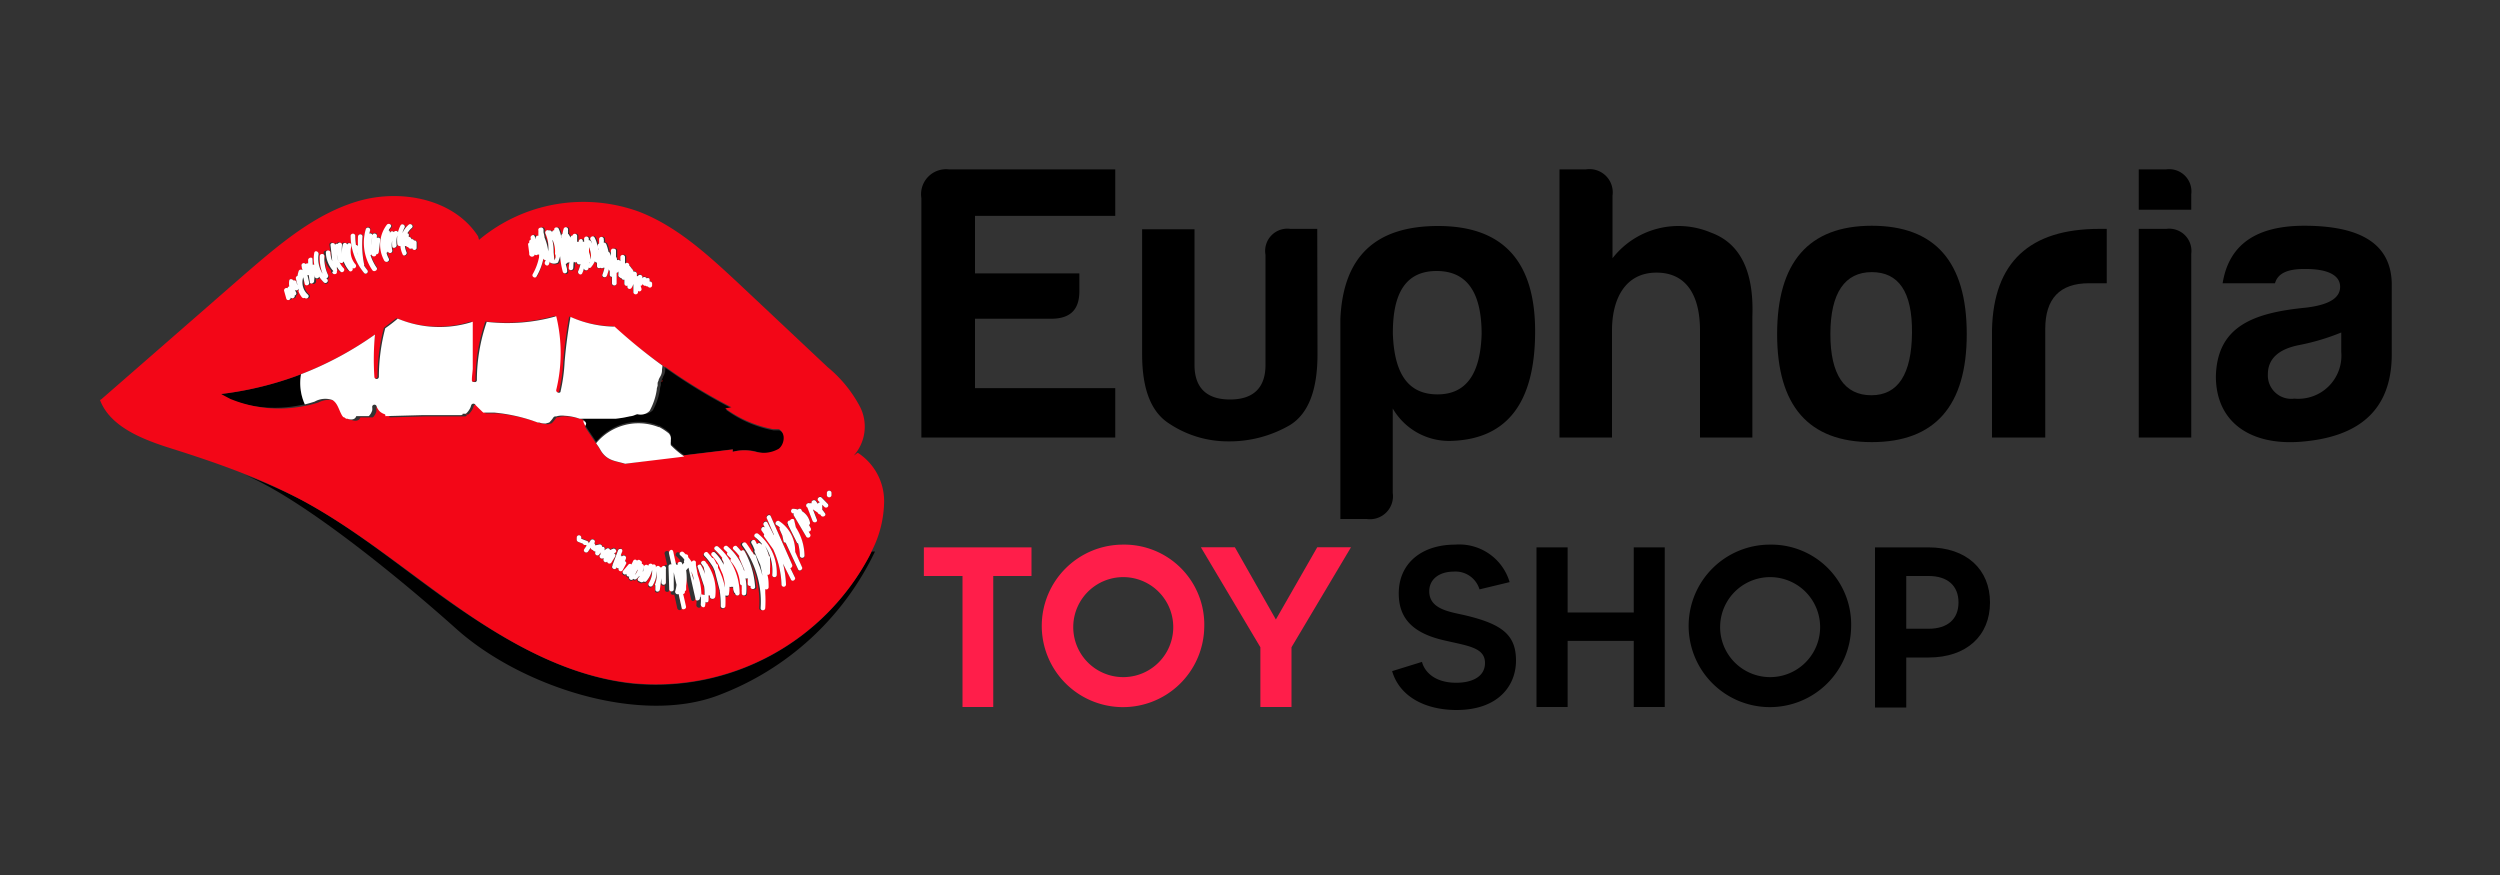 <svg viewBox="0 0 200 70" xmlns="http://www.w3.org/2000/svg" data-sanitized-data-name="Layer 1" data-name="Layer 1" id="Layer_1"><rect x="0" y="0" width="200" height="70" fill="#333333" stroke="none"/><defs><style>.cls-1{fill:none;}.cls-2{fill:red;}.cls-3{fill:#f30617;}.cls-4{fill:#fff;}.cls-5{fill:#ff1e4a;}</style></defs><path d="M73.71,15.85a2,2,0,0,1,2.2-2.3H89.22v3.72H78v4.6h8.35v1.42c0,1.48-.72,2.21-2.27,2.21H78v5.55H89.22V35H73.71Z"></path><path d="M105.4,28.34c0,2.87-.73,4.76-2.21,5.67a9.62,9.62,0,0,1-4.92,1.3,8.47,8.47,0,0,1-4.73-1.42c-1.45-.92-2.17-2.75-2.17-5.55v-10h4.19V29.19c0,1.86,1,2.77,2.84,2.77s2.84-.91,2.84-2.77v-8.8a1.78,1.78,0,0,1,2-2.08h2.14Z"></path><path d="M111.42,39.44a1.84,1.84,0,0,1-2.08,2.08h-2.11v-16c.22-5,2.81-7.44,7.82-7.44q7.76,0,7.76,8.42c0,5.68-2.21,8.61-6.66,8.77a5.21,5.21,0,0,1-4.73-2.59ZM115,31.55c2.27,0,3.43-1.6,3.53-4.82,0-3.38-1.2-5.05-3.6-5.05s-3.53,1.67-3.5,5.05C111.55,30,112.72,31.55,115,31.55Z"></path><path d="M132.52,21.81c-2.49,0-3.56,2.08-3.56,4.63V35h-4.2V13.55h2.12A1.86,1.86,0,0,1,129,15.66v5a6.68,6.68,0,0,1,7.88-2.05q3.51,1.28,3.31,6.72V35H136V26.44C136,23.64,134.92,21.81,132.52,21.81Z"></path><path d="M157.34,26.73c0,5.74-2.55,8.64-7.6,8.64s-7.57-2.9-7.57-8.64,2.52-8.67,7.57-8.67S157.34,20.93,157.34,26.73Zm-10.91,0c0,3.25,1.13,4.89,3.28,4.89s3.22-1.71,3.25-5-1.08-4.85-3.22-4.85S146.43,23.42,146.43,26.73Z"></path><path d="M159.36,26.38c.12-5.39,3-8.07,8.58-8.07h.6v4.35h-1.42c-2.34,0-3.5,1.23-3.5,3.66V35h-4.26Z"></path><path d="M173.3,13.55a1.78,1.78,0,0,1,2,2v1.23h-4.2V13.55Zm0,4.76a1.78,1.78,0,0,1,2,2V35h-4.2V18.31Z"></path><path d="M182,22.66h-4.19c.5-3.09,2.68-4.6,6.53-4.6,4.6,0,6.93,1.51,7,4.6v5.68c0,4.6-2.78,6.65-7.29,7-4,.31-6.78-1.55-6.78-5.24.1-4,3-5.08,7.22-5.49,1.8-.22,2.72-.75,2.72-1.67s-1-1.42-2.72-1.42C183,21.49,182.22,21.87,182,22.66Zm5.3,5.49V26.6a18,18,0,0,1-3.34,1c-1.68.32-2.53,1.11-2.53,2.34a1.87,1.87,0,0,0,2.12,1.95A3.45,3.45,0,0,0,187.3,28.15Z"></path><path d="M30.88,33.29h0a.15.15,0,0,0-.09-.06A.15.15,0,0,1,30.88,33.29Z" class="cls-1"></path><path d="M37.48,32.85a1.51,1.51,0,0,1-.21.23A1.51,1.51,0,0,0,37.48,32.85Z" class="cls-1"></path><path d="M53,30.37h0v.06a.15.15,0,0,1-.08.14.15.15,0,0,0,.08-.14Z" class="cls-1"></path><path d="M46.26,33.38h0l.18.11.07,0h0l-.07,0Z" class="cls-1"></path><path d="M29.67,33.26a.21.21,0,0,0,.06-.1h0A.33.33,0,0,1,29.67,33.26Z" class="cls-1"></path><path d="M38.36,32.65h0l-.28-.28Z" class="cls-1"></path><path d="M47.27,36.28h0a.22.22,0,0,0,.09.07h0A.22.22,0,0,1,47.27,36.28Z" class="cls-1"></path><path d="M47.49,37.27h0Z" class="cls-1"></path><path d="M37.74,29.32a.13.13,0,0,1,0,.06v0A.28.28,0,0,0,37.74,29.32Z" class="cls-1"></path><path d="M46.88,33.94a.15.15,0,0,0,0-.11,1,1,0,0,0-.21-.2h0a1.34,1.34,0,0,1,.21.2A.17.17,0,0,1,46.88,33.94Z" class="cls-1"></path><path d="M46.83,34.08h0a.05.05,0,0,0,0,0A.05.05,0,0,1,46.83,34.08Z" class="cls-1"></path><path d="M69.55,44.48A19.34,19.34,0,0,1,50.66,54.7c-5.08-.55-9.71-3.12-13.91-6S28.63,42.42,24.12,40A44.56,44.56,0,0,0,19.62,38C24.13,39.89,31.69,46,36.54,50.34c5.1,4.55,14.6,7.7,20.94,5.28A22.75,22.75,0,0,0,70,44.12l-.26,0Z"></path><path d="M53.22,29.51a1,1,0,0,1-.17.61c0,.08-.07.16-.1.25v.06a.15.15,0,0,1-.08.14c0,.05,0,.1,0,.15v.09a2,2,0,0,0-.07.26.13.13,0,0,1,0,.06h0a5,5,0,0,1-.57,1.69,1,1,0,0,1-1,.26h0c-.19.07-.38.12-.57.17h0a8.92,8.92,0,0,1-1.15.2h0l-.57,0h0c-.38,0-.76,0-1.14,0h-.06l-.54,0H47l-.54,0,.07,0,.12.09a1,1,0,0,1,.21.2.15.15,0,0,1,0,.11.17.17,0,0,1,0,.1.05.05,0,0,1,0,0,.13.13,0,0,1-.06.05c.29.45.6.89.89,1.34h0l0,0a4.39,4.39,0,0,1,5-1.29.1.1,0,0,1,.05,0,4.34,4.34,0,0,1,.76.5.62.62,0,0,1,.16.55.2.2,0,0,1,0,.11,2.85,2.85,0,0,0,0,.29,7.14,7.14,0,0,0,1.08.91l3.9-.47,0,.19a3.7,3.7,0,0,1,1.87,0A2.43,2.43,0,0,0,62.34,36c.51-.37.6-1.3,0-1.57h-.46a9.41,9.41,0,0,1-3.82-1.66l.5-.09a43.35,43.35,0,0,1-5.33-3.25l0,.06Z"></path><path d="M24,32.42l.37-.07a4.14,4.14,0,0,1-.28-2.41l-.39.15a27,27,0,0,1-6,1.43l.38.33A10.2,10.2,0,0,0,24,32.42Z"></path><path d="M44.22,18.82l0-.12,0,.15Z" class="cls-2"></path><path d="M55.49,46.3,55.44,46c0-.11-.09-.22-.15-.33a11.22,11.22,0,0,1,.33,1.17c0-.17-.07-.35-.1-.52A.09.09,0,0,1,55.49,46.3Z" class="cls-2"></path><path d="M47.12,21v.05a.18.18,0,0,1,.05-.07Z" class="cls-2"></path><path d="M44.32,20.19l.06.65c0-.1.07-.2.1-.3a.16.16,0,0,1,0-.12h0a.17.17,0,0,1-.05-.13,2.26,2.26,0,0,0-.18-1.09v.08A4,4,0,0,1,44.32,20.19Z" class="cls-2"></path><path d="M28.63,20.19a.84.84,0,0,0,.05.17c0-.07,0-.13,0-.2Z" class="cls-2"></path><path d="M47.12,19.77v.37a4.18,4.18,0,0,1,.15.61A2,2,0,0,0,47.12,19.77Z" class="cls-2"></path><path d="M27,20.36a1.94,1.94,0,0,0,.13.54A3.53,3.53,0,0,1,27,20.36Z" class="cls-2"></path><path d="M29.7,19.62a4,4,0,0,1,.09-.68A2.71,2.71,0,0,0,29.7,19.62Z" class="cls-2"></path><path d="M50.79,46a1.28,1.28,0,0,0,.23-.37v-.07Z" class="cls-2"></path><path d="M36.75,48.66c4.2,2.92,8.83,5.49,13.91,6A19.34,19.34,0,0,0,69.55,44.48l.18-.38a8.91,8.91,0,0,0,1-4,4.61,4.61,0,0,0-2.11-3.88l-.32.23a3.5,3.5,0,0,0,.52-3.87,10.34,10.34,0,0,0-2.61-3.21L59,22.59c-2.38-2.21-4.84-4.48-7.87-5.65a13,13,0,0,0-12.81,2.25l-.07-.28c-1.93-3-6.19-3.83-9.63-2.81s-6.26,3.44-9,5.8l-7.3,6.37-4.2,3.66v0A.57.57,0,0,1,8,32c.81,2.15,3.42,3.16,5.68,3.87,2,.63,4,1.3,5.94,2.07A44.56,44.56,0,0,1,24.12,40C28.63,42.42,32.56,45.75,36.75,48.66ZM47.27,36.28h0a.22.22,0,0,0,.09.07h0A.22.22,0,0,1,47.27,36.28Zm.14,1h0Zm1.16,7.66c-.15.16-.4-.09-.25-.26l-.08,0c-.2.1-.38-.19-.2-.3a.2.2,0,0,1,.07-.19.58.58,0,0,0-.17.18.18.18,0,0,1-.31-.18.13.13,0,0,1,0-.06.22.22,0,0,1-.2-.12.18.18,0,0,1-.17-.19l-.21.31c-.13.19-.44,0-.31-.19l.17-.25a.24.24,0,0,1,0-.08h-.12a.15.15,0,0,1-.15-.1l-.38-.15a.19.19,0,0,1-.12-.21.22.22,0,0,1,0-.08V43a.18.18,0,0,1,.36,0v.06l.47.18h0a.18.18,0,0,1,.12.19l.15-.23c.13-.2.45,0,.32.18l0,.07a.2.2,0,0,1,.06.14l.32-.07a.18.18,0,0,1,.22.12h0v0a.17.17,0,0,1,0,.07h0c.18-.07.27.15.18.28l.2-.14a.17.17,0,0,1,.26.11l.22-.11c.21-.11.4.21.19.31l-.09.05a.17.17,0,0,1,.09.25l-.3.49A.19.19,0,0,1,48.57,44.93Zm.88.53a.16.16,0,0,1-.18-.09l0,.07c-.12.2-.44,0-.31-.18l0-.06L49.43,44s0,0,0,0a.16.16,0,0,1,.16-.12.18.18,0,0,1,.11,0,.16.16,0,0,1,.07.19l-.12.31a.2.2,0,0,1,.09.11.18.18,0,0,1,.33.13.92.92,0,0,1-.09.23.16.16,0,0,1,.08.25l-.3.48A.18.18,0,0,1,49.45,45.46Zm3.79,1.21a.18.18,0,0,1-.36,0v-.35l-.12.91c0,.23-.39.23-.36,0l0-.32a.13.13,0,0,1,0-.16,2.37,2.37,0,0,0,.1-1,2.12,2.12,0,0,1-.32,1.16.18.18,0,0,1-.31-.19,1.78,1.78,0,0,0,.27-1.05,2.15,2.15,0,0,1-.47.91.15.15,0,0,1-.2,0,.24.24,0,0,1-.13.07.19.19,0,0,1-.18-.06.17.17,0,0,1-.11-.3l.07-.08,0-.07a1.58,1.58,0,0,1-.22.23.18.18,0,0,1-.27,0c-.11.21-.42,0-.32-.18v0a.18.18,0,0,1-.22-.22l0,0c-.16.18-.42-.08-.26-.25l.42-.49a.15.15,0,0,1,.23,0l.15-.3a.17.17,0,0,1,.3,0v0a.17.17,0,0,1,.28,0,.15.15,0,0,1,.11.13l0,.12a.2.2,0,0,1,.16.23,1.18,1.18,0,0,1-.08.31l0,.11a1.86,1.86,0,0,0,.08-.41.19.19,0,0,1,.35-.08v0a.19.19,0,0,1,.35-.09.17.17,0,0,1,.26.1s0,.07,0,.11a.18.18,0,0,1,.34,0h0a.25.25,0,0,1,.12,0,.18.18,0,0,1,.31.13Zm2.88,1.09a4.56,4.56,0,0,1-.06.72c0,.23-.38.13-.35-.1a4.93,4.93,0,0,0,0-.76l-.11-.55c0,.21.08.42.1.63a.14.14,0,0,1-.06.14v0c0,.23-.3.33-.35.1-.19-.83-.38-1.67-.56-2.5l-.19.21a4.36,4.36,0,0,1,0,1.25l0,.23a.18.18,0,0,1-.1.2.28.28,0,0,1,0,.09.15.15,0,0,1-.14.13c.08.35.15.69.23,1s-.3.32-.35.09l-.24-1.09c-.13.07-.33,0-.28-.2a2.59,2.59,0,0,0,.11-.54c-.07-.34-.15-.68-.22-1,0,.45,0,.9,0,1.36,0,.23-.35.23-.36,0l-.06-1.82a.17.17,0,0,1,.24-.16l-.2-.89c-.05-.23.3-.33.35-.1s.15.66.22,1a.18.18,0,0,1,.21.12c0,.07,0,.14,0,.21h0c0-.11,0-.22-.08-.33s.28-.32.35-.1a.44.44,0,0,1,0,.1l.17-.16s0,0,0,0a.19.19,0,0,1,0-.18v-.08c-.1-.11-.2-.22-.31-.32s.08-.41.26-.25l.17.17a.16.16,0,0,1,.19.13l0,.09c.11.12.2.26.3.39a.16.16,0,0,1,.16-.12h0a.16.16,0,0,1,.16.13l0,.15a.15.15,0,0,1,0,.08l.15.8a4.67,4.67,0,0,1,.29,1.53l0,.1A.21.21,0,0,1,56.12,47.76Zm1.07,0a.21.21,0,0,1-.27.16.15.15,0,0,1-.15-.13l0-.14a.12.12,0,0,1-.12,0,3.15,3.15,0,0,1,0,.43c0,.23-.39.13-.35-.1a3.73,3.73,0,0,0,0-1.05c-.18-.53-.35-1.06-.53-1.58h0s0,0,0,0a.14.14,0,0,1,.09-.14h0l0,0a.16.16,0,0,1,.17,0l0,0h0a4.52,4.52,0,0,1,.35.74l-.12-.57-.17-.24c-.14-.18.18-.37.32-.18l.11.16a.15.15,0,0,1,.08.12h0A3.74,3.74,0,0,1,57.19,47.71Zm1.58-.25a0,0,0,0,1,0,0,.18.18,0,0,1-.1-.15c0-.13,0-.25-.06-.37a.23.23,0,0,1-.14,0,.16.16,0,0,1-.15,0,3.24,3.24,0,0,1-.05.62c0,.15-.18.16-.28.08s0,0,0,0a8.44,8.44,0,0,1,0,.87.19.19,0,0,1-.37,0,7.58,7.58,0,0,0-.07-1.17.16.16,0,0,1,0-.07c-.14-.53-.28-1.06-.41-1.59l-.13-.3a5.2,5.2,0,0,0-.7-.92c-.16-.17.1-.43.26-.26s.25.29.37.44a.14.14,0,0,1,.14.08c.08.13.14.26.21.4a.15.15,0,0,1,.11.12l0,.18A5.83,5.83,0,0,1,58,47a3.75,3.75,0,0,0-.13-1.11c-.11-.25-.22-.5-.32-.75a3.73,3.73,0,0,0-.51-.69.18.18,0,1,1,.25-.25,3.44,3.44,0,0,1,.55.72s0,0,0,0l0,0a1.51,1.51,0,0,1,.11.22l0-.1a.16.16,0,0,1,0-.1l-.11-.21a.15.15,0,0,1,0-.14A4.93,4.93,0,0,0,57.2,44c-.18-.15.08-.41.26-.25a5,5,0,0,1,1.67,3.72A.18.18,0,1,1,58.77,47.46ZM60.1,47a.22.22,0,0,0,0-.08.17.17,0,0,1-.22-.17c0-.14,0-.29,0-.44a.19.19,0,0,1-.18,0,4.36,4.36,0,0,1,.06,1.2c0,.23-.39.23-.36,0v-.15a.12.12,0,0,1,0-.09c0-.13,0-.26,0-.39a.18.18,0,0,1-.14-.16,3,3,0,0,0-.72-1.74.18.18,0,0,1,0-.24l-.28-.28a.16.16,0,0,1,0-.21L58,44c-.18-.15.08-.41.26-.25a4.37,4.37,0,0,1,1.38,2.15c0-.09,0-.19-.05-.29l-.39-.93a.16.16,0,0,1,0-.15,3.88,3.88,0,0,0-.47-.53c-.17-.16.09-.42.26-.26s.24.26.35.39a.18.18,0,0,1,.31,0,6.89,6.89,0,0,1,.87,2.9C60.48,47.21,60.12,47.21,60.1,47Zm1.68-1a3.66,3.66,0,0,0-.71-2.35,3.5,3.5,0,0,1,.32.81.16.16,0,0,1,.09.14l0,.32a3.92,3.92,0,0,1,0,.59.24.24,0,0,1,0,.09v.21a.16.16,0,0,1-.21.17c.05.33.08.65.1,1a.18.18,0,0,1-.27.15c0,.11,0,.22,0,.33v0a9.42,9.42,0,0,1,0,1.19c0,.23-.38.23-.37,0a7.57,7.57,0,0,0-1.45-5c-.14-.19.18-.37.31-.18a6.64,6.64,0,0,1,.43.65.46.46,0,0,1,.07.07l.09.16a.18.18,0,0,1,.17.12l.2.6a7.76,7.76,0,0,1,.33,1c0-.3-.11-.59-.18-.88l-.44-1a.17.17,0,0,1,0-.18c-.08-.19-.17-.37-.26-.55s.2-.39.31-.18a2.1,2.1,0,0,1,.13.26.19.19,0,0,1,.33,0l.08,0A3.08,3.08,0,0,0,60.4,43c-.18-.15.08-.41.26-.26A4,4,0,0,1,62.14,46C62.13,46.24,61.77,46.24,61.78,46Zm1.49.33c-.21-.43-.43-.85-.64-1.28a7.73,7.73,0,0,1,.24,1.67.18.18,0,1,1-.36,0,7.25,7.25,0,0,0-.67-2.82l-.71-1a.15.15,0,0,1,0-.19l-.2-.28c-.14-.18.1-.43.25-.26l-.1-.2c-.11-.21.21-.4.31-.19l.51,1v-.06c-.19-.42-.37-.85-.56-1.28-.1-.21.22-.4.31-.18l1.71,3.87a.21.21,0,0,1-.14.28l.35.71C63.69,46.37,63.37,46.55,63.27,46.34Zm2.88-6.94a.19.19,0,0,1,.37,0v.24a.19.19,0,0,1-.37,0Zm-1.53.85a.21.21,0,0,1,.19,0,.14.14,0,0,1,.15,0c-.12-.19.18-.36.32-.18l.16.22a.17.17,0,0,1,.16-.12l-.12-.12c-.17-.16.09-.42.26-.26l.48.49a.18.18,0,0,1-.25.26l-.18-.18v.39l.22.29c.14.19-.18.37-.32.19l-.07-.1a.17.17,0,0,1-.18-.13l-.4-.27c.11.27.22.55.32.82s-.26.31-.35.09l-.42-1.06A.18.18,0,0,1,64.62,40.25Zm-1.19.45a1.34,1.34,0,0,1,.4.07.17.17,0,0,1,.28,0l.06.13a1.39,1.39,0,0,1,.63.91.18.18,0,0,1-.08.19l.11.23a.19.19,0,0,1-.17.27l.14.23a.19.19,0,0,1-.32.19l-1-1.7a.17.17,0,0,1,0-.18h-.08A.19.19,0,0,1,63.43,40.7Zm-.29,1h.06c.06-.14.3-.17.34,0l.13.55a4.28,4.28,0,0,1,.69,2.29.19.19,0,0,1-.37,0,4,4,0,0,0-.14-1,.15.15,0,0,1-.1-.08l-.7-1.4h0A.19.19,0,0,1,63.14,41.71Zm.46,2.36a.14.14,0,0,1,0,.11l.55,1.23c.1.21-.21.39-.31.18l-1-2.14a.15.15,0,0,1-.17-.13l-.09-.43-.2-.46a.16.16,0,0,1,0-.19,1.35,1.35,0,0,0-.27-.2c-.19-.13,0-.45.19-.32A2.82,2.82,0,0,1,63.6,44.07ZM42.45,19.4s0,0,0-.07a.15.15,0,0,1,.12-.17.42.42,0,0,1,0-.1c-.09-.22.22-.4.31-.19l.1.25s0,0,0-.06a.17.17,0,0,1,.2-.22v-.25a1.36,1.36,0,0,0,0-.17.17.17,0,0,1,.15-.22.18.18,0,0,1,.26.16v.2c0,.14.06.28.08.42a4.09,4.09,0,0,1,.29,1.13,2.81,2.81,0,0,0-.22-1.42c-.09-.18.14-.35.26-.25a.2.2,0,0,1,.26.14.21.21,0,0,1,.19-.17h0c-.09-.22.27-.31.35-.1a3,3,0,0,1,.22.76V19s0,0,0-.05a.18.18,0,0,1,.08-.25,2.88,2.88,0,0,1,.09-.4.18.18,0,0,1,.35.1s0,.06,0,.1a.12.12,0,0,1,0,.09v.11a.19.19,0,0,1,.07.06l.14.25a.14.14,0,0,1,.15-.17h0a.19.19,0,0,1,.37,0v.5a.31.31,0,0,1,.13,0c0-.19.23-.33.32-.13a.42.42,0,0,1,0,.1.16.16,0,0,1,.11.05v-.3a.19.19,0,0,1,.37,0v.15a.16.16,0,0,1,.17.08,1.74,1.74,0,0,1,.1.19v0a1.2,1.2,0,0,0-.13-.31c-.11-.21.21-.39.32-.19a2.05,2.05,0,0,1,.23.67,2.3,2.3,0,0,1,.12.34v-.1c0-.06,0-.12-.08-.17a.18.18,0,0,1,.1-.26v-.38a.19.19,0,0,1,.37,0v.11a.14.14,0,0,1,0,.13v.07a.2.2,0,0,1,.2.12,3.62,3.62,0,0,1,.18.62.15.15,0,0,1,.1.09,2.34,2.34,0,0,1,.09.24v-.41a.18.18,0,0,1,.24-.17.15.15,0,0,1,.17.17l0,.36v.12h0c0,.09,0,.18.08.27a.19.19,0,0,1,.27.08v-.36a.19.19,0,0,1,.37,0v.56a.19.19,0,0,1,.23.11,1.12,1.12,0,0,1,.19.24.09.09,0,0,1,.06.06c0,.07.06.14.09.2a.2.2,0,0,1,.27.16l0,.19H51a.19.19,0,0,1,.36.08v.1c.05-.13.27-.12.34,0,.09-.05.22,0,.24.1l0,.15a.17.17,0,0,1,.2.17v.14a.18.18,0,0,1-.34.08.14.14,0,0,1-.16-.05.21.21,0,0,1-.26-.17v0a.16.16,0,0,1-.16.17l.07.23a.18.18,0,0,1-.28.19v.12a.19.19,0,0,1-.37,0v-.68a0,0,0,0,1,0,0,1.17,1.17,0,0,1-.14.3.18.18,0,0,1-.32-.17.18.18,0,0,1-.26-.16V22.4a.17.17,0,0,1-.23-.12.2.2,0,0,1-.14-.06.19.19,0,0,1-.11-.21,2.45,2.45,0,0,0,0-.27h0a.19.19,0,0,1-.14.12v.86a.19.19,0,0,1-.37,0v-.55a.15.15,0,0,1-.18-.17l0-.3a.16.16,0,0,1-.07-.14v0a3.45,3.45,0,0,1-.16.52c-.08.22-.43.13-.35-.09a3.68,3.68,0,0,0,.16-.54h-.1a.19.19,0,0,1-.23,0c-.11.07-.29,0-.27-.14l0-.27a.17.17,0,0,1-.17-.11,2,2,0,0,1-.33.51.16.16,0,0,1-.18,0v.07a.19.19,0,0,1-.37,0v0c0,.13-.08.26-.13.38s-.41,0-.32-.18a2.67,2.67,0,0,0,.22-1.33,3.76,3.76,0,0,1,0,.67c0,.23-.37.14-.35-.08l0,0A.2.2,0,0,1,46,21L46,21c0,.16,0,.33-.05.5s-.38.23-.36,0l.05-.5a.19.19,0,0,1-.18.08.16.16,0,0,1-.11.1c0,.17.07.34.11.52a.18.18,0,0,1-.35.09,6.6,6.6,0,0,1-.21-1.23,4.2,4.2,0,0,1-.17.5A.62.62,0,0,1,44,21l0-.14a2.09,2.09,0,0,1-.08.23c-.1.21-.41,0-.32-.19a.76.76,0,0,0,.06-.16.16.16,0,0,1-.18-.11A4.73,4.73,0,0,1,43,22.08c-.11.21-.43,0-.31-.18a4.53,4.53,0,0,0,.51-1.38.17.17,0,0,1,0-.1v-.09a.2.2,0,0,1-.11,0,.16.16,0,0,1-.24,0,.2.2,0,0,1-.33-.12l-.09-.68A.13.13,0,0,1,42.45,19.4ZM31,18c.14-.19.46,0,.32.18a2.2,2.2,0,0,0-.17.25.19.19,0,0,1,.09.25l.05-.1a.18.18,0,0,1,.28,0,.19.19,0,0,1,.33,0,2.62,2.62,0,0,1,.2-.53c.11-.21.43,0,.32.18a1.75,1.75,0,0,0-.17.43,2,2,0,0,1,.5-.67c.17-.16.43.1.26.25a1.83,1.83,0,0,0-.36.43.14.14,0,0,1,.11.2l0,.09a.22.22,0,0,1,.22.19.16.16,0,0,1,.2.1.17.17,0,0,1,.21.17v.45a.18.18,0,0,1-.35,0,.21.21,0,0,1-.32-.09.21.21,0,0,1-.17-.09.17.17,0,0,1-.1,0,1.69,1.69,0,0,0,.13.49c.09.21-.22.39-.31.18a2,2,0,0,1-.18-.67.19.19,0,0,1-.24-.16,2.65,2.65,0,0,1,0-.69,1.82,1.82,0,0,0-.06.77c0,.23-.32.33-.35.1a1.7,1.7,0,0,1,0-.45,1.63,1.63,0,0,0,0,.76.18.18,0,0,1-.35.1.06.06,0,0,0,0,0,.13.13,0,0,1-.11.11,2,2,0,0,0,.18.46c.11.21-.2.39-.31.19A2.63,2.63,0,0,1,31,18Zm-1.72.29a.18.18,0,0,1,.35.1,2.27,2.27,0,0,0-.06.25.18.18,0,0,1,.25.2s0-.05,0-.08c.05-.23.4-.13.35.1a.61.61,0,0,0,0,.13c.11-.07.29,0,.27.14l-.12,1a.21.21,0,0,1-.21.17h0c0,.22-.32.23-.36,0a.18.18,0,0,1-.09.06,3.77,3.77,0,0,0,.49,1c.13.19-.19.38-.32.18A3.88,3.88,0,0,1,29.27,18.3Zm-.85.54a4.9,4.9,0,0,0,.06.77.13.13,0,0,1,.16.1,7,7,0,0,1,0-.79c0-.23.38-.23.36,0a8,8,0,0,0,.12,2.18.16.16,0,0,1,0,.14,3.32,3.32,0,0,0,.26.36c.15.18-.11.44-.25.26a4.7,4.7,0,0,1-1.08-3A.19.19,0,0,1,28.42,18.84Zm-2.09,1.35a2.17,2.17,0,0,0,.15.68c0-.43-.09-.86-.14-1.29,0-.23.32-.23.36,0a.17.17,0,0,1,.22-.09.18.18,0,0,1,.34.09,3.59,3.59,0,0,0,0,.73,2.44,2.44,0,0,1,.06-.76.18.18,0,0,1,.35,0,.18.18,0,0,1,.34.12,1.58,1.58,0,0,0,.33,1.46c.15.18-.09.43-.25.27.12.17-.12.41-.27.23a2.65,2.65,0,0,1-.43-.74.19.19,0,0,1-.33.06,1.63,1.63,0,0,0,.33.49c.16.17-.09.43-.26.26a1.78,1.78,0,0,1-.28-.38l0,.19a.17.17,0,0,1,0,.17v.06c0,.23-.34.23-.37,0v-.09a2.3,2.3,0,0,1-.6-1.48C26,20,26.32,20,26.33,20.19ZM23,23.08a.18.18,0,0,1,.14-.15,1.49,1.49,0,0,1,0-.47c0-.18.25-.15.33,0a.18.18,0,0,1,.24.12l.08.26a.13.13,0,0,1,0-.06l-.12-.47a.18.18,0,0,1,.13-.22,3,3,0,0,1,.09-.38.19.19,0,0,1,.31-.07c0-.11-.05-.22-.07-.33a.18.18,0,0,1,.32-.16.21.21,0,0,1,.2-.06l0-.23c0-.23.31-.33.35-.1l.07.49a.21.21,0,0,1,.12,0,2.75,2.75,0,0,1,0-.95c0-.23.39-.13.35.1a2.25,2.25,0,0,0,.32,1.57,3.54,3.54,0,0,1-.23-1.41c0-.23.38-.23.37,0a3.1,3.1,0,0,0,.29,1.5.19.19,0,0,1-.13.27l.06.07c.17.16-.09.42-.26.26a2.73,2.73,0,0,1-.38-.46.18.18,0,0,1-.35,0l0-.13.06.42c0,.23-.32.33-.35.1L24.81,22a.14.14,0,0,1-.11,0c.05.2.09.4.14.6s-.3.32-.35.1l-.12-.52a1.31,1.31,0,0,0,.37,1.39c.18.16-.08.42-.25.26h0a.19.19,0,0,1-.24-.06,1.86,1.86,0,0,1-.25-.43.16.16,0,0,1,0-.08l0-.11a.14.14,0,0,0,0-.06.19.19,0,0,1-.3.1l.09.19a.17.17,0,0,1-.11.26c.06.17-.19.31-.32.16,0,.21-.3.3-.35.08l-.14-.59A.19.19,0,0,1,23,23.08Zm-5.32,8.44a27,27,0,0,0,6-1.43l.39-.15A27,27,0,0,0,30,26.76a20.78,20.78,0,0,0-.16,3.35.18.18,0,0,0,.36,0,15.36,15.36,0,0,1,.51-3.88c.32-.25.64-.5,1-.77a8.64,8.64,0,0,0,6,.25c0,.18,0,.36,0,.54l0,.54c0,.51,0,1,0,1.55v.33c0,.24,0,.48,0,.71a.13.13,0,0,0,0-.06.28.28,0,0,1,0,.09v.07c0,.3,0,.59-.07.88,0,.13.09.18.19.17a.16.16,0,0,0,.21-.17,14.36,14.36,0,0,1,.79-4.64,14.3,14.3,0,0,0,5.56-.45,12.48,12.48,0,0,1,0,5.89c-.05.23.3.33.35.1a13.43,13.43,0,0,0,.32-2.34h0c.1-1.21.26-2.4.47-3.6a8.87,8.87,0,0,0,3.76.78l-.23,0A43.82,43.82,0,0,0,53,29.23h0l.19.16,0,0v0s0,0,0,0l0-.06a43.35,43.35,0,0,0,5.33,3.25l-.5.09a9.41,9.41,0,0,0,3.82,1.66h.46c.57.27.48,1.2,0,1.57a2.43,2.43,0,0,1-1.82.25,3.7,3.7,0,0,0-1.87,0l0-.19-3.9.47-.52.07L50,37.11c-.72-.23-1.39-.21-1.91-1l-.19-.32-.22-.32h0c-.29-.45-.6-.89-.89-1.34a.13.13,0,0,0,.06-.05h0l0,0a1.66,1.66,0,0,1-.15-.33.19.19,0,0,0,0-.1h0l-.12-.09h0a4.32,4.32,0,0,0-1.22-.24,1.56,1.56,0,0,0-.68.06.19.19,0,0,0-.21.08,2.6,2.6,0,0,1-.33.4v0l-.28.08a1.44,1.44,0,0,1-.5-.07.14.14,0,0,0-.11,0h0l-.48-.17h0a13.55,13.55,0,0,0-3-.63h0l-.5,0-.41,0,0,0-.33-.32h0l-.28-.28h0a.19.19,0,0,0-.35,0,1.84,1.84,0,0,1-.09.25l0,0a2.39,2.39,0,0,1-.13.21h0a1.51,1.51,0,0,1-.21.23l-.27,0,.17.07-.13.08-.77,0-2.32,0-3,.08a.15.15,0,0,0,0-.11h0a.15.15,0,0,0-.09-.06,1,1,0,0,1-.25-.13.76.76,0,0,1-.23-.24.9.9,0,0,1-.12-.24.18.18,0,0,0-.35.09h0a1.5,1.5,0,0,1,0,.22h0a1.19,1.19,0,0,1-.08.2h0a.21.21,0,0,1-.06.1.75.75,0,0,1-.14.17l-1,0c-.09.29-.41.32-.7.21h0l-.11,0,0,0-.08-.06-.08-.06-.05,0a.69.69,0,0,1-.11-.13c-.26-.43-.35-1-.78-1.25a1.73,1.73,0,0,0-1.42.09c-.25.08-.52.16-.78.22l-.37.07a10.2,10.2,0,0,1-5.93-.57Z" class="cls-3"></path><path d="M53,30.37l-.08.2a.15.15,0,0,0,.08-.14Z" class="cls-2"></path><path d="M66.52,39.64V39.4a.19.19,0,0,0-.37,0v.24A.19.19,0,0,0,66.52,39.64Z" class="cls-4"></path><path d="M24.39,32.35c.26-.06.53-.14.78-.22A1.73,1.73,0,0,1,26.59,32c.43.25.52.82.78,1.25a.69.69,0,0,0,.11.13l.05,0,.08.06.08.06,0,0,.11,0h0c.29.11.61.08.7-.21l1,0a.75.75,0,0,0,.14-.17.33.33,0,0,0,.06-.1h0a1.19,1.19,0,0,0,.08-.2h0a1.5,1.5,0,0,0,0-.22h0a.18.18,0,0,1,.35-.09.9.9,0,0,0,.12.24.76.76,0,0,0,.23.24,1,1,0,0,0,.25.13.15.15,0,0,1,.09.06.15.15,0,0,1,0,.11l3-.08,2.32,0,.77,0,.13-.08L37,33.1l.27,0a1.51,1.51,0,0,0,.21-.23h0a2.39,2.39,0,0,0,.13-.21l0,0a1.84,1.84,0,0,0,.09-.25.19.19,0,0,1,.35,0h0l.28.28.33.32,0,0,.41,0,.5,0h0a13.55,13.55,0,0,1,3,.63h0l.48.17h0a.14.14,0,0,1,.11,0,1.44,1.44,0,0,0,.5.07l.28-.08v0a2.6,2.6,0,0,0,.33-.4.19.19,0,0,1,.21-.08,1.56,1.56,0,0,1,.68-.06,4.32,4.32,0,0,1,1.22.24l-.07,0-.18-.11h0l.18.11.54,0h.09l.54,0h.06c.38,0,.76,0,1.14,0h0l.57,0h0a8.92,8.92,0,0,0,1.15-.2h0c.19,0,.38-.1.57-.17h0a1,1,0,0,0,1-.26,5,5,0,0,0,.57-1.69h0a.13.13,0,0,0,0-.06,2,2,0,0,1,.07-.26v-.09s0-.1,0-.15l.08-.2h0c0-.09.07-.17.1-.25a1,1,0,0,0,.17-.61h0s0,0,0,0v0l0,0L53,29.25h0a43.82,43.82,0,0,1-3.83-3.12l.23,0a8.87,8.87,0,0,1-3.76-.78c-.21,1.2-.37,2.39-.47,3.6h0a13.43,13.43,0,0,1-.32,2.34c0,.23-.4.13-.35-.1a12.48,12.48,0,0,0,0-5.89,14.3,14.3,0,0,1-5.56.45,14.36,14.36,0,0,0-.79,4.64.16.16,0,0,1-.21.17c-.1,0-.2,0-.19-.17,0-.29.05-.58.07-.88v-.1c0-.23,0-.47,0-.71v-.33c0-.52,0-1,0-1.55l0-.54c0-.18,0-.36,0-.54a8.64,8.64,0,0,1-6-.25c-.32.27-.64.52-1,.77a15.36,15.36,0,0,0-.51,3.88.18.18,0,0,1-.36,0A20.78,20.78,0,0,1,30,26.76a27,27,0,0,1-5.92,3.18A4.14,4.14,0,0,0,24.39,32.35Z" class="cls-4"></path><path d="M46.88,33.94a.17.17,0,0,0,0-.11,1.34,1.34,0,0,0-.21-.2.19.19,0,0,1,0,.1,1.66,1.66,0,0,0,.15.33l0,0a.05.05,0,0,0,0,0A.17.17,0,0,0,46.88,33.94Z" class="cls-4"></path><path d="M53.66,35.33a.2.2,0,0,0,0-.11.62.62,0,0,0-.16-.55,4.34,4.34,0,0,0-.76-.5.1.1,0,0,0-.05,0,4.39,4.39,0,0,0-5,1.29l0,0h0l.22.32.19.32c.52.79,1.19.77,1.91,1l4.21-.51.52-.07a7.14,7.14,0,0,1-1.08-.91A2.85,2.85,0,0,1,53.66,35.33Z" class="cls-4"></path><path d="M56.11,47.55A4.67,4.67,0,0,0,55.82,46l-.15-.8a.15.15,0,0,0,0-.08l0-.15a.16.16,0,0,0-.16-.13h0a.16.16,0,0,0-.16.12c-.1-.13-.19-.27-.3-.39l0-.09a.16.16,0,0,0-.19-.13l-.17-.17c-.18-.16-.44.1-.26.25s.21.21.31.32v.08a.19.19,0,0,0,0,.18s0,0,0,0l-.17.16a.44.44,0,0,0,0-.1c-.07-.22-.42-.12-.35.1s.06.22.08.33h0c0-.07,0-.14,0-.21a.18.18,0,0,0-.21-.12c-.07-.32-.15-.65-.22-1s-.4-.13-.35.1l.2.89a.17.17,0,0,0-.24.16l.06,1.82c0,.23.37.23.36,0,0-.46,0-.91,0-1.36.07.34.15.68.22,1a2.59,2.59,0,0,1-.11.54c0,.17.15.27.28.2l.24,1.09c0,.23.4.14.35-.09s-.15-.69-.23-1a.15.15,0,0,0,.14-.13.28.28,0,0,0,0-.09.18.18,0,0,0,.1-.2l0-.23a4.36,4.36,0,0,0,0-1.25l.19-.21c.18.83.37,1.67.56,2.5,0,.23.4.13.35-.1v0a.14.14,0,0,0,.06-.14c0-.21-.06-.42-.1-.63l.11.55a4.93,4.93,0,0,1,0,.76c0,.23.32.33.35.1a4.56,4.56,0,0,0,.06-.72.21.21,0,0,0,0-.11Zm-.82-1.84c.06.11.1.22.15.33l.05.26a.09.09,0,0,0,0,.06c0,.17.06.35.1.52A11.22,11.22,0,0,0,55.29,45.71Z" class="cls-4"></path><path d="M56.63,45.22a.15.15,0,0,0-.08-.12l-.11-.16c-.14-.19-.46,0-.32.18l.17.24.12.57a4.52,4.52,0,0,0-.35-.74h0l0,0a.16.16,0,0,0-.17,0l0,0h0a.14.14,0,0,0-.09.14s0,0,0,0h0c.18.52.35,1.05.53,1.58a3.73,3.73,0,0,1,0,1.05c0,.23.31.33.35.1a3.15,3.15,0,0,0,0-.43.12.12,0,0,0,.12,0l0,.14a.15.15,0,0,0,.15.13.21.21,0,0,0,.27-.16,3.74,3.74,0,0,0-.56-2.49Z" class="cls-4"></path><path d="M60.66,42.71c-.18-.15-.44.11-.26.26a3.08,3.08,0,0,1,.57.57l-.08,0a.19.19,0,0,0-.33,0,2.1,2.1,0,0,0-.13-.26c-.11-.21-.42,0-.31.18s.18.36.26.55a.17.17,0,0,0,0,.18l.44,1c.07.29.13.58.18.88a7.76,7.76,0,0,0-.33-1l-.2-.6a.18.18,0,0,0-.17-.12l-.09-.16a.46.46,0,0,0-.07-.07,6.64,6.64,0,0,0-.43-.65c-.13-.19-.45,0-.31.18a7.57,7.57,0,0,1,1.45,5c0,.23.35.23.37,0a9.42,9.42,0,0,0,0-1.19v0c0-.11,0-.22,0-.33a.18.18,0,0,0,.27-.15c0-.34,0-.66-.1-1a.16.16,0,0,0,.21-.17v-.21a.24.24,0,0,0,0-.09,3.92,3.92,0,0,0,0-.59l0-.32a.16.16,0,0,0-.09-.14,3.5,3.5,0,0,0-.32-.81A3.66,3.66,0,0,1,61.78,46c0,.23.35.23.36,0A4,4,0,0,0,60.66,42.71Z" class="cls-4"></path><path d="M63.23,45.45a.21.21,0,0,0,.14-.28L61.66,41.3c-.09-.22-.41,0-.31.18.19.43.37.86.56,1.28v.06l-.51-1c-.1-.21-.42,0-.31.19l.1.2c-.15-.17-.39.08-.25.26l.2.28a.15.15,0,0,0,0,.19l.71,1a7.25,7.25,0,0,1,.67,2.82.18.18,0,1,0,.36,0,7.73,7.73,0,0,0-.24-1.67c.21.43.43.85.64,1.28.1.21.42,0,.31-.18Z" class="cls-4"></path><path d="M62.12,42a1.35,1.35,0,0,1,.27.2.16.16,0,0,0,0,.19l.2.46.09.43a.15.15,0,0,0,.17.13l1,2.14c.1.21.41,0,.31-.18l-.55-1.23a.14.14,0,0,0,0-.11,2.82,2.82,0,0,0-1.29-2.35C62.11,41.59,61.93,41.91,62.12,42Z" class="cls-4"></path><path d="M63.43,41.07h.08a.17.17,0,0,0,0,.18l1,1.7a.19.19,0,0,0,.32-.19l-.14-.23a.19.19,0,0,0,.17-.27L64.72,42a.18.18,0,0,0,.08-.19,1.39,1.39,0,0,0-.63-.91l-.06-.13a.17.17,0,0,0-.28,0,1.34,1.34,0,0,0-.4-.07A.19.19,0,0,0,63.43,41.07Z" class="cls-4"></path><path d="M57.46,43.74c-.18-.16-.44.1-.26.25a4.93,4.93,0,0,1,.58.64.15.15,0,0,0,0,.14l.11.21a.16.16,0,0,0,0,.1l0,.1a1.51,1.51,0,0,0-.11-.22l0,0s0,0,0,0a3.44,3.44,0,0,0-.55-.72.18.18,0,1,0-.25.25,3.73,3.73,0,0,1,.51.69c.1.25.21.5.32.75A3.75,3.75,0,0,1,58,47a5.83,5.83,0,0,0-.56-1.58l0-.18a.15.15,0,0,0-.11-.12c-.07-.14-.13-.27-.21-.4a.14.14,0,0,0-.14-.08c-.12-.15-.24-.3-.37-.44s-.42.09-.26.26a5.2,5.2,0,0,1,.7.92l.13.3c.13.53.27,1.06.41,1.59a.16.16,0,0,0,0,.07,7.58,7.58,0,0,1,.07,1.17.19.19,0,0,0,.37,0,8.44,8.44,0,0,0,0-.87s0,0,0,0,.26.07.28-.08a3.24,3.24,0,0,0,.05-.62.16.16,0,0,0,.15,0,.23.23,0,0,0,.14,0c0,.12,0,.24.06.37a.18.18,0,0,0,.1.15,0,0,0,0,0,0,0,.18.18,0,1,0,.36,0A5,5,0,0,0,57.46,43.74Z" class="cls-4"></path><path d="M64.59,40.6,65,41.66c.09.22.44.13.35-.09s-.21-.55-.32-.82l.4.27a.17.17,0,0,0,.18.13l.07.1c.14.18.46,0,.32-.19l-.22-.29v-.39l.18.18a.18.18,0,0,0,.25-.26l-.48-.49c-.17-.16-.43.1-.26.26l.12.12a.17.17,0,0,0-.16.12l-.16-.22c-.14-.18-.44,0-.32.18a.14.14,0,0,0-.15,0,.21.21,0,0,0-.19,0A.18.18,0,0,0,64.59,40.6Z" class="cls-4"></path><path d="M31.1,20.68a2,2,0,0,1-.18-.46.13.13,0,0,0,.11-.11.06.06,0,0,1,0,0,.18.18,0,0,0,.35-.1,1.63,1.63,0,0,1,0-.76,1.7,1.7,0,0,0,0,.45c0,.23.38.13.35-.1a1.82,1.82,0,0,1,.06-.77,2.65,2.65,0,0,0,0,.69.19.19,0,0,0,.24.16,2,2,0,0,0,.18.67c.09.21.4,0,.31-.18a1.69,1.69,0,0,1-.13-.49.17.17,0,0,0,.1,0,.21.21,0,0,0,.17.09.21.21,0,0,0,.32.09.18.18,0,0,0,.35,0v-.45a.17.17,0,0,0-.21-.17.16.16,0,0,0-.2-.1.22.22,0,0,0-.22-.19l0-.09a.14.14,0,0,0-.11-.2,1.83,1.83,0,0,1,.36-.43c.17-.15-.09-.41-.26-.25a2,2,0,0,0-.5.67,1.75,1.75,0,0,1,.17-.43c.11-.21-.21-.39-.32-.18a2.62,2.62,0,0,0-.2.53.19.19,0,0,0-.33,0,.18.18,0,0,0-.28,0l-.05.1a.19.19,0,0,0-.09-.25,2.2,2.2,0,0,1,.17-.25c.14-.19-.18-.37-.32-.18a2.63,2.63,0,0,0-.2,2.86C30.9,21.07,31.21,20.89,31.1,20.68Z" class="cls-4"></path><path d="M30.13,21.41a3.77,3.77,0,0,1-.49-1,.18.18,0,0,0,.09-.06c0,.22.39.21.36,0h0a.21.21,0,0,0,.21-.17l.12-1c0-.16-.16-.21-.27-.14a.61.61,0,0,1,0-.13c.05-.23-.3-.33-.35-.1,0,0,0,.05,0,.08a.18.18,0,0,0-.25-.2,2.27,2.27,0,0,1,.06-.25.18.18,0,0,0-.35-.1,3.88,3.88,0,0,0,.54,3.29C29.94,21.79,30.26,21.6,30.13,21.41Zm-.34-2.47a4,4,0,0,0-.09.68A2.71,2.71,0,0,1,29.79,18.94Z" class="cls-4"></path><path d="M29.38,21.6a3.32,3.32,0,0,1-.26-.36.16.16,0,0,0,0-.14A8,8,0,0,1,29,18.92c0-.23-.34-.23-.36,0a7,7,0,0,0,0,.79.13.13,0,0,0-.16-.1,4.9,4.9,0,0,1-.06-.77.19.19,0,0,0-.37,0,4.7,4.7,0,0,0,1.08,3C29.27,22,29.53,21.78,29.38,21.6Zm-.75-1.41,0,0c0,.07,0,.13,0,.2A.84.84,0,0,1,28.63,20.19Z" class="cls-4"></path><path d="M26.58,21.76c0,.23.39.23.37,0V21.7a.17.17,0,0,0,0-.17l0-.19a1.78,1.78,0,0,0,.28.38c.17.17.42-.09.26-.26a1.63,1.63,0,0,1-.33-.49.19.19,0,0,0,.33-.06,2.65,2.65,0,0,0,.43.74c.15.18.39-.06.27-.23.16.16.4-.09.25-.27a1.58,1.58,0,0,1-.33-1.46.18.18,0,0,0-.34-.12.18.18,0,0,0-.35,0,2.44,2.44,0,0,0-.06.76,3.59,3.59,0,0,1,0-.73.18.18,0,0,0-.34-.09.17.17,0,0,0-.22.09c0-.21-.38-.21-.36,0,.05.43.1.86.14,1.29a2.17,2.17,0,0,1-.15-.68c0-.23-.37-.23-.36,0a2.3,2.3,0,0,0,.6,1.48Zm.5-.86a1.94,1.94,0,0,1-.13-.54A3.53,3.53,0,0,0,27.08,20.9Z" class="cls-4"></path><path d="M22.9,23.88c.05.22.38.13.35-.08.13.15.38,0,.32-.16a.17.17,0,0,0,.11-.26l-.09-.19a.19.19,0,0,0,.3-.1.14.14,0,0,1,0,.06l0,.11a.16.16,0,0,0,0,.08,1.86,1.86,0,0,0,.25.43.19.19,0,0,0,.24.06h0c.17.16.43-.1.25-.26a1.31,1.31,0,0,1-.37-1.39l.12.52c.05.22.4.13.35-.1s-.09-.4-.14-.6a.14.14,0,0,0,.11,0l.08.55c0,.23.38.13.35-.1L25.18,22l0,.13a.18.18,0,0,0,.35,0,2.73,2.73,0,0,0,.38.46c.17.16.43-.1.26-.26l-.06-.07a.19.19,0,0,0,.13-.27,3.1,3.1,0,0,1-.29-1.5c0-.23-.36-.23-.37,0a3.54,3.54,0,0,0,.23,1.41,2.25,2.25,0,0,1-.32-1.57c0-.23-.31-.33-.35-.1a2.75,2.75,0,0,0,0,.95.21.21,0,0,0-.12,0L25,20.74c0-.23-.39-.13-.35.1l0,.23a.21.21,0,0,0-.2.06.18.18,0,0,0-.32.16c0,.11.05.22.07.33a.19.19,0,0,0-.31.07,3,3,0,0,0-.09.38.18.18,0,0,0-.13.22l.12.47a.13.13,0,0,0,0,.06l-.08-.26a.18.18,0,0,0-.24-.12c-.08-.13-.3-.16-.33,0a1.49,1.49,0,0,0,0,.47.18.18,0,0,0-.14.15.19.19,0,0,0-.27.21Z" class="cls-4"></path><path d="M42.78,20.36a.16.16,0,0,0,.24,0,.2.2,0,0,0,.11,0v.09a.17.17,0,0,0,0,.1,4.53,4.53,0,0,1-.51,1.38c-.12.2.2.39.31.18a4.73,4.73,0,0,0,.54-1.42.16.16,0,0,0,.18.11.76.76,0,0,1-.06.16c-.09.22.22.4.32.19a2.09,2.09,0,0,0,.08-.23L44,21a.62.62,0,0,0,.64,0,4.2,4.2,0,0,0,.17-.5,6.6,6.6,0,0,0,.21,1.23.18.18,0,0,0,.35-.09c0-.18-.08-.35-.11-.52a.16.16,0,0,0,.11-.1.19.19,0,0,0,.18-.08l-.05.5c0,.23.34.23.36,0s0-.34.05-.5L46,21a.2.2,0,0,0,.13-.06l0,0c0,.22.31.31.35.08a3.76,3.76,0,0,0,0-.67,2.67,2.67,0,0,1-.22,1.33c-.09.21.22.4.32.18s.09-.25.13-.38v0a.19.19,0,0,0,.37,0v-.07a.16.16,0,0,0,.18,0,2,2,0,0,0,.33-.51.17.17,0,0,0,.17.11l0,.27c0,.17.16.21.27.14a.19.19,0,0,0,.23,0h.1a3.68,3.68,0,0,1-.16.54c-.08.22.27.31.35.09a3.45,3.45,0,0,0,.16-.52v0a.16.16,0,0,0,.07.14l0,.3a.15.15,0,0,0,.18.17v.55a.19.19,0,0,0,.37,0v-.86a.19.19,0,0,0,.14-.12h0a2.45,2.45,0,0,1,0,.27.19.19,0,0,0,.11.21.2.2,0,0,0,.14.06.17.17,0,0,0,.23.12v.32a.18.18,0,0,0,.26.16.18.18,0,0,0,.32.17,1.17,1.17,0,0,0,.14-.3,0,0,0,0,0,0,0v.68a.19.19,0,0,0,.37,0v-.12a.18.18,0,0,0,.28-.19l-.07-.23a.16.16,0,0,0,.16-.17v0a.21.21,0,0,0,.26.17.14.14,0,0,0,.16.05.18.18,0,0,0,.34-.08v-.14a.17.17,0,0,0-.2-.17l0-.15c0-.14-.15-.15-.24-.1-.07-.14-.29-.15-.34,0v-.1a.19.19,0,0,0-.36-.08h-.08l0-.19a.2.2,0,0,0-.27-.16c0-.06-.05-.13-.09-.2a.09.09,0,0,0-.06-.06,1.12,1.12,0,0,0-.19-.24A.19.19,0,0,0,50,21.1v-.56a.19.19,0,0,0-.37,0v.36a.19.19,0,0,0-.27-.08c0-.09,0-.18-.08-.27h0v-.12l0-.36a.15.15,0,0,0-.17-.17.18.18,0,0,0-.24.17v.41a2.34,2.34,0,0,0-.09-.24.15.15,0,0,0-.1-.09,3.62,3.62,0,0,0-.18-.62.2.2,0,0,0-.2-.12v-.07a.14.14,0,0,0,0-.13v-.11a.19.19,0,0,0-.37,0v.38a.18.18,0,0,0-.1.26c0,.05,0,.11.08.17V20a2.3,2.3,0,0,0-.12-.34,2.05,2.05,0,0,0-.23-.67c-.11-.2-.43,0-.32.19a1.2,1.2,0,0,1,.13.31v0a1.74,1.74,0,0,0-.1-.19.16.16,0,0,0-.17-.08v-.15a.19.19,0,0,0-.37,0v.3a.16.16,0,0,0-.11-.05.42.42,0,0,0,0-.1c-.09-.2-.35-.06-.32.13a.31.31,0,0,0-.13,0v-.5a.19.19,0,0,0-.37,0h0a.14.14,0,0,0-.15.17l-.14-.25a.19.19,0,0,0-.07-.06V18.6a.12.12,0,0,0,0-.09s0-.07,0-.1a.18.18,0,0,0-.35-.1,2.88,2.88,0,0,0-.09.4.18.18,0,0,0-.08.25s0,0,0,.05v.06a3,3,0,0,0-.22-.76c-.08-.21-.44-.12-.35.1h0a.21.21,0,0,0-.19.17.2.2,0,0,0-.26-.14c-.12-.1-.35.07-.26.25a2.81,2.81,0,0,1,.22,1.42A4.09,4.09,0,0,0,43.56,19c0-.14-.05-.28-.08-.42v-.2a.18.18,0,0,0-.26-.16.17.17,0,0,0-.15.22,1.36,1.36,0,0,1,0,.17v.25a.17.17,0,0,0-.2.22s0,0,0,.06l-.1-.25c-.09-.21-.4,0-.31.19a.42.42,0,0,0,0,.1.15.15,0,0,0-.12.17s0,0,0,.07a.13.13,0,0,0-.09.16l.09.68A.2.2,0,0,0,42.78,20.36Zm4.34-.59a2,2,0,0,1,.15,1,4.18,4.18,0,0,0-.15-.61Zm0,1.23.05,0a.18.18,0,0,0-.05.07Zm-2.72-.72a.17.17,0,0,0,.05.13h0a.16.16,0,0,0,0,.12c0,.1-.06.2-.1.3l-.06-.65a4,4,0,0,0-.09-.92v-.08A2.26,2.26,0,0,1,44.4,20.28Zm-.18-1.46,0,0,0-.15Z" class="cls-4"></path><path d="M63.05,42l.7,1.4a.15.15,0,0,0,.1.08,4,4,0,0,1,.14,1,.19.19,0,0,0,.37,0,4.28,4.28,0,0,0-.69-2.29l-.13-.55c0-.18-.28-.15-.34,0h-.06a.19.19,0,0,0-.09.31Z" class="cls-4"></path><path d="M59.29,44.09c-.11-.13-.22-.26-.35-.39s-.43.1-.26.26a3.88,3.88,0,0,1,.47.53.16.16,0,0,0,0,.15l.39.93c0,.1,0,.2.05.29a4.37,4.37,0,0,0-1.38-2.15c-.18-.16-.44.1-.26.25l.25.24a.16.16,0,0,0,0,.21l.28.28a.18.18,0,0,0,0,.24,3,3,0,0,1,.72,1.74.18.18,0,0,0,.14.16c0,.13,0,.26,0,.39a.12.12,0,0,0,0,.09v.15c0,.23.34.23.36,0a4.36,4.36,0,0,0-.06-1.2.19.19,0,0,0,.18,0c0,.15,0,.3,0,.44a.17.17,0,0,0,.22.17.22.22,0,0,1,0,.08c0,.23.38.23.37,0a6.89,6.89,0,0,0-.87-2.9A.18.18,0,0,0,59.29,44.09Z" class="cls-4"></path><path d="M52.93,45.39a.25.25,0,0,0-.12,0h0a.18.18,0,0,0-.34,0s0-.07,0-.11a.17.17,0,0,0-.26-.1.19.19,0,0,0-.35.09v0a.19.19,0,0,0-.35.08,1.86,1.86,0,0,1-.08.41l0-.11a1.18,1.18,0,0,0,.08-.31.2.2,0,0,0-.16-.23l0-.12a.15.15,0,0,0-.11-.13.17.17,0,0,0-.28,0v0a.17.17,0,0,0-.3,0l-.15.3a.15.15,0,0,0-.23,0l-.42.49c-.16.17.1.43.26.25l0,0a.18.18,0,0,0,.22.22v0c-.1.21.21.39.32.18a.18.18,0,0,0,.27,0,1.58,1.58,0,0,0,.22-.23l0,.07-.07.08a.17.17,0,0,0,.11.3.19.19,0,0,0,.18.06.24.24,0,0,0,.13-.07.15.15,0,0,0,.2,0,2.15,2.15,0,0,0,.47-.91,1.78,1.78,0,0,1-.27,1.05.18.18,0,0,0,.31.19,2.12,2.12,0,0,0,.32-1.16,2.37,2.37,0,0,1-.1,1,.13.13,0,0,0,0,.16l0,.32c0,.23.33.23.36,0l.12-.91v.35a.18.18,0,0,0,.36,0V45.52A.18.18,0,0,0,52.93,45.39ZM50.79,46l.22-.44v.07A1.28,1.28,0,0,1,50.79,46Z" class="cls-4"></path><path d="M50.07,45.14a.16.16,0,0,0-.08-.25.92.92,0,0,0,.09-.23.18.18,0,0,0-.33-.13.2.2,0,0,0-.09-.11l.12-.31a.16.16,0,0,0-.07-.19.18.18,0,0,0-.11,0,.16.16,0,0,0-.16.12s0,0,0,0L49,45.2l0,.06c-.13.2.19.38.31.18l0-.07a.16.16,0,0,0,.18.09.18.18,0,0,0,.32.16Z" class="cls-4"></path><path d="M49.21,44.52a.17.17,0,0,0-.09-.25l.09-.05c.21-.1,0-.42-.19-.31L48.8,44a.17.17,0,0,0-.26-.11l-.2.14c.09-.13,0-.35-.18-.28h0a.17.17,0,0,0,0-.07v0h0a.18.18,0,0,0-.22-.12l-.32.07a.2.2,0,0,0-.06-.14l0-.07c.13-.2-.19-.38-.32-.18l-.15.23a.18.18,0,0,0-.12-.19h0l-.47-.18V43a.18.18,0,0,0-.36,0v.06a.22.22,0,0,0,0,.08.19.19,0,0,0,.12.21l.38.15a.15.15,0,0,0,.15.1h.12a.24.24,0,0,0,0,.08l-.17.25c-.13.2.18.38.31.19l.21-.31a.18.18,0,0,0,.17.19.22.22,0,0,0,.2.12.13.13,0,0,0,0,.06.18.18,0,0,0,.31.18.58.58,0,0,1,.17-.18.2.2,0,0,0-.07.19c-.18.11,0,.4.2.3l.08,0c-.15.17.1.42.25.26a.19.19,0,0,0,.34.08Z" class="cls-4"></path><path d="M82.52,46.08H79.46V56.56H77V46.08H73.91V43.79h8.61Z" class="cls-5"></path><path d="M96.34,50.17a6.5,6.5,0,1,1-6.5-6.6A6.4,6.4,0,0,1,96.34,50.17Zm-2.48,0a4,4,0,1,0-8,0,4,4,0,1,0,8,0Z" class="cls-5"></path><path d="M103.32,51.78v4.78h-2.49V51.78l-4.76-8h2.72l3.28,5.78,3.31-5.78h2.7Z" class="cls-5"></path><path d="M121.28,52.85c0,2-1.42,3.95-4.76,3.95-2.4,0-4.53-1-5.15-3.11l2.39-.74c.18.73.95,1.67,2.74,1.67,1.28,0,2.3-.49,2.3-1.58,0-1.28-1.44-1.37-3.47-1.86-2.57-.64-3.43-1.94-3.43-3.71,0-2.41,1.84-3.9,4.51-3.9a4.2,4.2,0,0,1,4.36,3l-2.41.58a2,2,0,0,0-2.08-1.42c-1.06,0-1.94.55-1.94,1.57,0,1.44,1.63,1.64,2.81,1.91C120.18,49.92,121.28,50.79,121.28,52.85Z"></path><path d="M133.18,43.79V56.56H130.7V51.27h-5.29v5.29h-2.49V43.79h2.49V49h5.29V43.79Z"></path><path d="M148.09,50.17a6.5,6.5,0,1,1-6.49-6.6A6.39,6.39,0,0,1,148.09,50.17Zm-2.48,0a4,4,0,1,0-8,0,4,4,0,1,0,8,0Z"></path><path d="M159.2,48.2c0,2.65-1.87,4.4-4.91,4.4H152.5v4H150V43.79h4.27C157.33,43.79,159.2,45.56,159.2,48.2Zm-2.52,0c0-1.35-.88-2.12-2.39-2.12H152.5V50.3h1.79C155.8,50.3,156.68,49.53,156.68,48.2Z"></path></svg>